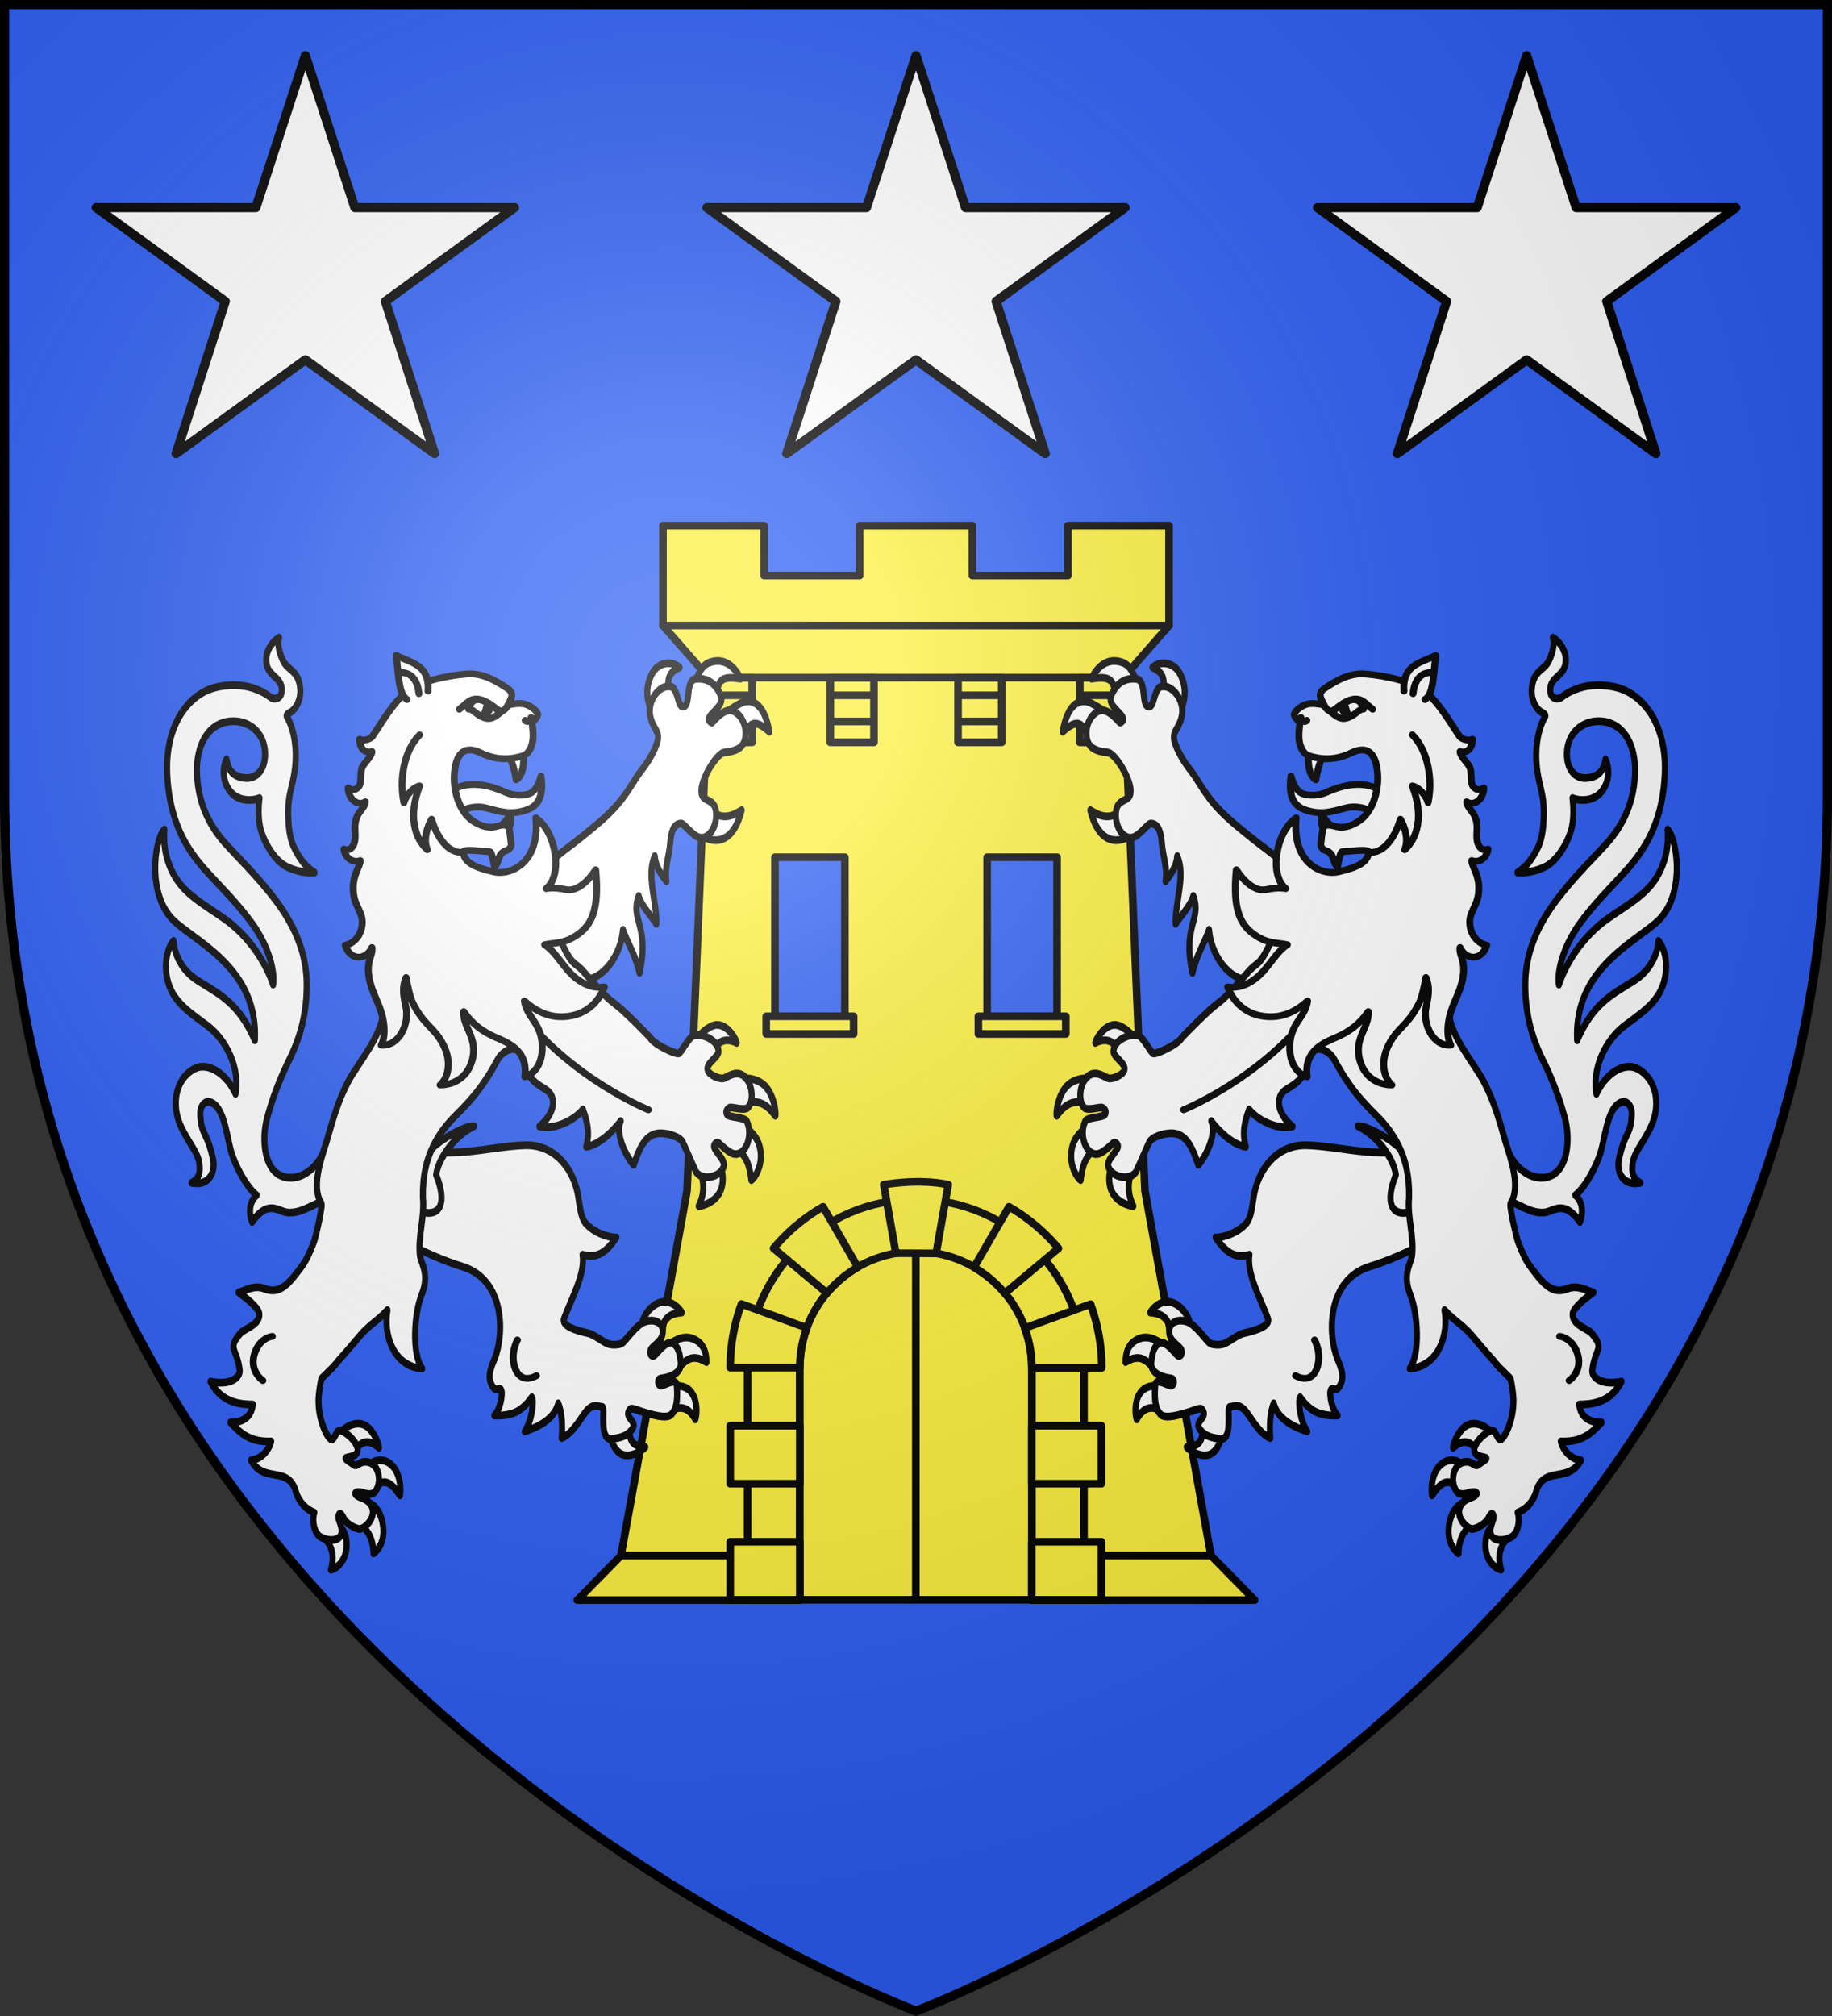 <svg xmlns="http://www.w3.org/2000/svg" xmlns:xlink="http://www.w3.org/1999/xlink" width="600" height="660" viewBox="-300 -300 600 660"><rect x="-300" y="-300" width="600" height="660" fill="#333333" stroke="none"/><radialGradient id="d" cx="-80" cy="-80" r="405" gradientUnits="userSpaceOnUse"><stop offset="0" stop-color="#fff" stop-opacity=".31"/><stop offset=".19" stop-color="#fff" stop-opacity=".25"/><stop offset=".6" stop-color="#6b6b6b" stop-opacity=".125"/><stop offset="1" stop-opacity=".125"/></radialGradient><path fill="#2b5df2" d="M-298.5-298.5h597v258.543C298.5 246.291 0 358.5 0 358.5S-298.5 246.291-298.5-39.957z"/><g stroke-width=".98" transform="matrix(1.02 0 0 1.021 0 -9.703)"><path fill="#fcef3c" stroke="#000" stroke-linecap="round" stroke-linejoin="round" stroke-width="2.45" d="M-81.244-115.785v32.027l14.63 16.707-6.902 164.58-21.2 116.93-14.034 14.291H-37.3v-74.542c0-20.546 16.684-37.22 37.242-37.22 20.559 0 37.243 16.674 37.243 37.22v74.542h71.567l-14.034-14.29-21.2-116.932-6.902-164.58 14.627-16.706v-32.027H48.784v16.015h-30.69v-16.015h-36.186v16.015h-30.691v-16.015z"/><path fill="#fcef3c" stroke="#000" stroke-linecap="round" stroke-linejoin="round" stroke-width="2.45" d="M-66.633-61.371h14.03zm39.105 0h14.013zm41.008 0h14.013zm39.106 0H66.6zm-119.22 8.374h14.031zm39.106 0h14.013zm41.008 0h14.013zm39.106 0H66.6zM-66.615-67.05v20.758h14.012V-67.05zm39.105 0v20.758h14.013V-67.05zm41.009 0v20.758H27.51V-67.05zm39.105 0v20.758h14.013V-67.05zM-.06 100.238c-29.809 0-54.002 24.18-54.002 53.971v74.443h16.76v-74.443c0-20.546 16.684-37.221 37.243-37.221 20.558 0 37.243 16.675 37.243 37.221v74.443h16.76v-74.443c0-29.792-24.194-53.97-54.003-53.97z"/><path fill="none" stroke="#000" stroke-linecap="round" stroke-linejoin="round" stroke-width="2.45" d="M94.717 214.458H37.184m-103.8-281.51H66.612M81.24-83.759H-81.246M-94.72 214.458h57.418"/><path fill="#fcef3c" stroke="#000" stroke-linecap="round" stroke-linejoin="round" stroke-width="2.45" d="M-.059 116.973c-20.558 0-37.244 16.678-37.244 37.226v74.453h74.488v-74.453c0-20.548-16.685-37.226-37.244-37.226z"/><path fill="#fcef3c" stroke="#000" stroke-linecap="round" stroke-linejoin="round" stroke-width="2.45" d="m-10.36 95.527 3.9 21.984 12.918.058 3.9-22.042c-3.45-.687-6.904-.947-10.359-.904-3.455.042-6.91.386-10.358.904zm-19.494 7.096A59.358 59.358 0 0 0-45.74 115.94l17.167 14.365a37.497 37.497 0 0 1 9.893-8.317zm59.706 0-11.231 19.425c3.759 2.187 7.117 5 9.893 8.316l17.225-14.423a59.36 59.36 0 0 0-15.887-13.318zm-85.893 31.173a59.334 59.334 0 0 0-3.608 20.413h22.346c0-4.481.815-8.756 2.27-12.736zm112.08.058-21.124 7.677c1.44 3.963 2.27 8.22 2.27 12.678v.058h22.462a59.358 59.358 0 0 0-3.608-20.413zM-59.65 172.82v18.61h22.346v-18.61zm96.833 0v18.61H59.53v-18.61zm-96.833 37.221v18.611h22.346v-18.61zm96.833 0v18.611H59.53v-18.61z"/><g id="a" stroke="#000" stroke-linecap="round" stroke-linejoin="round" stroke-width="2.45"><path fill="#2b5df2" d="M-45.287-9.462h22.451v51.016h-22.451z"/><path fill="#fcef3c" d="M-48.093 41.554h28.065v5.66h-28.065z"/></g><use xlink:href="#a" width="100%" height="100%" transform="translate(68.125)"/><path fill="none" stroke="#000" stroke-width="2.45" d="M-.059 228.652V116.988"/></g><path id="b" fill="#fff" stroke="#000" stroke-linecap="round" stroke-linejoin="round" stroke-width="3" d="m-200-281.802 16.206 49.77h52.294l-42.278 30.692 16.114 49.84L-200-182.2l-42.336 30.7 16.114-49.84-42.278-30.692h52.294z"/><use xlink:href="#b" width="100%" height="100%" transform="translate(200)"/><use xlink:href="#b" width="100%" height="100%" transform="translate(400)"/><g id="c" stroke-width="1.033"><g fill="#fff" fill-rule="evenodd" stroke="#000" stroke-linecap="round" stroke-linejoin="round" stroke-width="4.764"><path d="M46.888 258.055c-7.078.065-13.599 6.952-15.11 11.055 7.646-3.036 12.88-1.623 17.317 3.024l11.34-7.975s-6.04-5.277-12.124-6.036c-.475-.06-.951-.072-1.423-.068zM25.6 290.817c-3.85.02-9.909.666-14.835 3.937C3.044 299.88.887 311.525 1.64 313.86c7.605-7.9 13.356-10.241 27.452-7.281l.325-15.57s-1.506-.205-3.817-.193zm3.564 28.428s-12.373 3.953-15.372 13.77c-3.198 10.47 3.476 18.717 6.552 20.34 1.365-7.325 2.979-17.823 17.36-20.715zm18.091 19.982c-2.203 4.269-6.229 10.671-3.762 18.335 3.005 9.334 14.73 11.559 18.037 11.786-5.71-9.74-3.892-16.534.713-25.957zm280.884 163.746a15.562 15.562 0 0 0-3.18.244c-7.882 1.455-12.93 10.757-13.48 14.529 7.62-4.893 12.736-5.262 20.875 3.145 2.597-3.054 6.468-7.252 10.36-11.498-1.026-1.284-7.242-6.266-14.575-6.42zm-17.048 22.471c-2.325-.113-4.979.34-7.655 1.784-9.978 5.386-8.907 18.203-8.398 19.806 8.852-10.468 14.745-10.386 22.302-2.066l1.514-16.512c-.882-1.093-3.886-2.823-7.763-3.012zm10.44 25.491s-10.01 1.214-12.929 13.182c-2.914 11.955 5.023 17.39 7.116 18.51.317-9.19 4.884-16.844 15.833-19.264zm22.358 13.806c-2.403 1.735-7.358 4.31-7.133 13.262.242 9.628 8.592 14.262 12.232 14.653-3.36-9.012-.091-15.69 5.806-19.773zM88.099 428.099c-7.418.029-12.699 5.551-13.315 6.63 13.628.892 14.275 6.256 17.936 15.8 5.196-3.776 9.782-7.012 12.786-8.749.263-2.202-3.022-8.701-10.74-12.187-2.36-1.066-4.59-1.503-6.667-1.494zm-16.613 21.964c-1.514-.029-3.057.118-4.612.532-11.38 3.032-11.214 11.699-11.377 14.582 12.6-6.127 17.23 0 24.528 6.054l6.129-15.846c-2.25-1.57-8.106-5.197-14.668-5.322zm15.725 31.597s-9.972-4.101-17.26.054c-7.858 4.48-7.252 15.023-5.761 18.644 6.678-9.775 15.414-7.895 21.938-3.301zm27.964 20.279c2.052 12.811-3.03 14.862-11.883 15.41 3.004 2.757 13.064 7.347 19.726 3.83 7.318-3.865 9.182-15.335 8.455-15.626zM46.778 34.514c-10.48-.063-16.358 7.964-17.924 10.888 18.685-2.355 16.931 3.076 20.08 14.234l16.321-6.36c-1.317-5.857-3.645-15.368-12.185-17.827-2.26-.65-4.351-.923-6.292-.935zm39.25 1.435c-3.52-.157-6.993.766-9.52 2.515 7.23 2.786 11.176 5.986 7.227 17.961l13.59 9.538c3.551-4.084 7.41-13.527.718-23.527-2.864-4.28-7.49-6.284-12.015-6.487zM23.584 59.294c-6.25-.345-13.847 3.492-17.31 18.708 16.592-11.887 16.36-.032 24.316 8.09l11.473-18.466s-6.14-4.59-14.418-7.518a14.707 14.707 0 0 0-4.06-.814zm32.307 61.502c-7.094 10.859-16.207 11.336-27.922 5.358 7.015 22.305 24.173 22.505 40.026 10.523zM382.331 373.3c7.442-.313 15.484-8.55 28.26 5.766 2.658-5.36 2.391-12.272-3.506-16.42 8.678-5.633 17.994-20.177 20.61-28.905 3.41-11.373 5.568-24.666 14.59-27.956 4.787-1.746 9.269 1.694 8.857 7.579-.895 12.774-5.323 10.026-10.015 27.27-1.762 6.475 1.716 16.632 16.694 14.39-6.34-2.925-6.675-6.79-5.99-11.897 1.187-8.867 16.617-19.251 18.23-33.818 1.899-17.133-12.1-24.843-19.046-25.505-9.301-.887-20.634 4.969-27.483 16.59-3.62-16.923 8.22-33.383 21.055-41.255 10.756-6.596 22.971-12.37 28.957-21.871 6.748-10.714 5.39-24.195-1.533-30.836-.353 6.408-4.84 17.17-18.278 24.061-16.312 8.365-32.082 13.165-45.254 37.003-2.764-42.649 42.968-59.271 61.969-72.475 23.582-16.388 15.88-52.096 8.722-56.971.414 5.98.662 15.342-6.463 26.414-8.242 12.808-22.652 18.614-40.04 28.182-17.292 9.515-31.648 24.716-38.456 40.667-1.877-10.766 6.095-26.36 16.136-37.28 10.4-11.312 22.825-21.228 29.89-27.218 14.075-11.931 34.578-28.447 36.706-64.66 1.501-25.47-11.172-43.305-28.939-50.749-10.42-4.366-25.695-5.02-36.214-2.66-5.277 1.183-10.538 3.003-15.478 5.973-3.479 2.09-9.48.804-8.876-5.267.711-7.154 10.925-7.681 12.013-16.065.898-6.916-4.36-12.476-9.922-15.227 1.392 4.237-.118 9.152-3.037 14.055-3.804 6.39-12.42 5.71-13.542 17.8-.556 6.048 3.478 12.866 9.2 14.558.679.415 1.817 1.33 1.333 1.993-6.316 8.668-7.458 20.135-6.818 28.087 1.068 13.28 5.66 17.962 5.72 30.26.019 3.833.013 14.887-4.598 22.174-5.685 8.982-10.55 12.54-15.968 15.37 7.643.48 15.814-1.293 21.532-3.512 10.571-4.102 19.542-17.162 21.326-25.82 1.187-5.765.92-11.154.162-16.404 5.175 1.75 14.186 2 20.49-2.176 6.472-4.288 10.056-13.553 5.296-21.632-1.644 8.188-7.116 11.158-15.33 11.484-7.818.31-14.066-4.572-14.748-13.062-1.006-12.513 9.632-21.63 24.255-21.804 19.372-.23 29.896 13.996 28.868 32.61-1.03 18.657-10.27 32.39-23.334 43.496-11.224 9.54-23.034 18.809-34.715 30.403-9.11 9.043-27.055 28.213-27.657 53.63-.446 18.835 5.032 34.066 13.603 47.789 8.572 13.722 13.649 25.155 17.305 35.796 4.395 12.79 2.336 30.244-10.051 35.14-12.83 5.07-30.249-2.613-36.431-19.352-2.2 12.232-5.199 37.534 7.187 36.586 7.5 2.583 14.255 6.03 22.756 5.672z" transform="matrix(.419 0 0 .533 45.389 -102.001)"/><path d="M196.103 331.946c-23.283-.01-37.716 15.536-40.7 32.882-1.28 7.444-2.49 12.539-5.97 15.47-8.537 7.187-22.259 8.708-23.537 8.229 8.199 9.77 15.452 13.04 26.388 10.668-2.278 12.027 8.787 26.947 14.502 39.262 1.93 4.158-7.766 7.089-19.418 9.089-3.792.65-11.23 5.321-14.874 6.337-3.774 1.052-9.474.685-11.663-.668-2.262-1.398-10.425-10.6-16.626-12.637-5.77-1.896-12.994-.81-14.336 3.891-2.138 7.5 7.833 10.5 9.162 13.151 1.286 2.564-.925 4.616-2.794 3.54-2.218-1.276-9.369-9.22-13.788-7.817-3.33 1.057-6.071 4.044-6.91 12.317-.71 7.013 10.763 9.154 15.102 9.486 3.532.27 3.072 3.767.944 4.431-2.29.715-12.296-5.279-12.865-.527-.569 4.751-1.313 15.107 4.964 18.742 4.936 2.858 23.49-2.569 25.616-3.104 2.53-.638 5.001-1.381 5.824-.62 5.597 5.175-5.853 7.023-1.976 11.828 4.12 5.107 10.075 5.577 15.566 6.481 11.284 1.86 5.56-19.523 8.055-19.654 5.384-.748 7.493-1.571 11.833 1.932 4.34 3.504 10.861 14.336 20 17.16-.797-8.282-.141-15.731 2.657-21.297 3.175 9.505 14.617 14.216 26.237 17.245-5.816-6.797-7.405-19.13-5.544-21.012 7.639 8.509 14.82 11.606 29.25 11.193-4.296-3.19-6.492-12.498-5.543-15.116 1.455-4.017 4.603 2.978 8.472-5.183 2.439-5.144-1.496-11.345-3.127-14.55-7.478-14.703-8.609-48.746 25.932-56.785 18.786-4.372 47.174-15.288 49.631-18.378 19.585-24.63 1.505-45.442-8.6-57.384-25.563 12.2-62.48 1.808-91.864 1.398zM83.904 147.11c.545 6.226 4.57 15.216 2.84 22.667 4.486-4.241 8.605-9.602 9.114-15.384 6.781 11.934-1.857 28.584-1.2 41.575 3.468-4.504 11.874-11.138 13.765-17.133 6.82 14.756-8.732 18.096-.653 47.27 2.81-10.534 9.948-19.245 12.95-26.467 2.303 20.05 21.567 33.29 32.422 29.968 24.89 32.457 54.863 19.82 53.416-15.485 0 0-23.528-52.048-29.613-56.539-6.607-4.876-15.012-9.279-24.598-15.397-10.819-6.906-19.698-12.45-28.088-20.212-8.39-7.761-12.429-14.725-17.924-20.174-7.736-7.673-12.874-16.193-13.038-20.15-.202-4.84 4.487-6.138 6.226-13.826 2.069-9.147-7.332-18.958-16.076-17.598-4.985.775-5.52 10.05-8.21 11.917-.635.44-1.395.593-2.37.308-5.112-1.495-.905-16.353-9.165-16.94-8.26-.588-14.843 1.925-19.307 10.025-3.589 6.512 8.85 10.954 9.318 14.78.105.857-1.698 2.1-2.571 2.079-.576-.014-9.467-9.6-16.424-7.281-5.42 1.807-11.3 8.162-9.446 16.976 1.603 7.621 11.693 8.165 16.537 8.683 5.745.614 18.588 17.01 17.551 24.397-.317 5.955-9.166 3.612-11.027 10.44-2.387 8.755 4.462 18.567 12.167 17.401 5.766-.872 11.957-8.378 14.579-8.623 6.355-.036 8.22 5.81 8.825 12.723z" transform="matrix(.419 0 0 .533 45.389 -102.001)"/><path d="M237.044 320.237c15.17 5.7 28.04 19.75 29.703 29.85-8.741 17.425-2.974 25.216 9.52 23.13 10.195-1.695 10.212-9.836 7.526-19.229-2.396-8.38-6.042-14.04-13.804-20.033-10.136-7.826-28.588-14.485-32.945-13.718z" transform="matrix(.419 0 0 .533 45.389 -102.001)"/><path d="M375.922 546.089c5.58-18.318 25.271-5.711 35.488-20.634-6.208-.403-13.619-4.9-15.697-11.57 16.194.485 23.507-4.59 31.83-11.659-6.52.039-16.144-1.588-17.51-11.004 7.798-.154 24.129-.222 33.104-14.12-15.834 2.643-23.538-2.616-22.809-7.163 2.157-13.442 10.013-12.719-.644-22.555-2.995-2.763-15.713-5.23-14.677-12.073.55-3.63 11.063-10.13 16.184-12.959-3.28-.36-11.593-4.683-19.184-2.562-7.59 2.12-14.357 3.064-25.693-8.743-5.212-5.452-7.78-6.892-14.027-19.677-1.256-2.57-7.769-24.285-5.592-23.888 7.418-10.166.504-25.852-4.219-37.517-4.6-12.443-8.67-25.015-17.657-38.043-6.903-10.007-25.298-27.111-26.286-40.506-1.291-17.362-1.62-35.897-.546-44.927 2.94-24.745 3.977-29.446-19.459-37.412-13.854-4.71-61.978-17.066-84.759 8.136-11.64 12.877-24.168 12.014-34.292 29.21-10.124 17.196-10.353 11.724-19.122 19.929s-16.707 14.572-19.218 16.2c-5.023 3.255-6.792 3.905-15.243 10.326-8.451 6.42-15.999 12.42-17.408 13.996-2.817 3.15-17.899 9.072-21.26 8.688-2.074-.237-7.977-10.423-12.405-11.247-5.55-1.033-18.62 2.881-18.775 9.934-.082 3.778 10.074 7.365 8.468 11.601-1.094 2.883-9.095 5.737-12.644 4.92-2.028-.466-7.881-3.868-12.687-2.578-8.98 2.412-11.717 15.377-6.396 20.43 2.705 2.568 13.235-.584 14.817.336 1.792 1.043 2.94 1.863 1.979 3.89-1.043 2.199-14.078 1.612-15.722 4.475-5.598 9.751 2.37 23.655 12.56 19.224 3.424-1.489 6.698-3.987 8.99-5.653 2.033-1.478 3.927.377 4.132 1.493.468 2.539-8.933 8.477-7.676 12.329 2.42 7.408 18.165 9.34 21.994 3.156 2.972-4.8 9.018-16.182 10.155-17.728.568-.772 1.451-2.503 8.496-4.388 17.577-4.23 23.447 3.423 29.831 18.287 5.722-4.834 14.75-19.112 10.134-26.93 6.532 6.91 17.523 14.78 26.97 15.77-3.804-10.48 1.098-19.305 2.608-22.895 6.037 6.26 22.337 12.927 34.007 10.435-10.038-6.285-15.766-17.636-4.527-22.934 11.24-5.298 14.103-8.351 16.684-18.306 2.58-9.954 15.505-6.837 20.41.193 4.904 7.03 6.87 9.629 12.56 16.033 6.123 6.89 14.358 13.669 19.744 17.836 6.085 4.709 11.748 9.867 16.861 17.312 6.55 9.537 9.636 20.33 9.294 33.453-1.494 12.645 4.15 23.826 2.258 36.145-1.135 4.678-7.466 11.45-1.348 23.441s7.835 36.76-.37 45.53c21.615-1.08 30.63-19.66 27.177-35.895 8.249 7.008 13.866 8.875 20.558 14.897 2.536 2.281 14.023 13.07 16.895 15.327 5.855 5.72 5.063 4.72 14.1 11.784.647 1.278 2.292 10.003 2.285 12.252-.002.65.356 5.85-1.49 11.82-1.632 5.28-4.657 11.193-7.759 13.108-3.193 1.97-4.086-5.846-7.76-5.216-4.862.833-14.758 8.121-13.438 12.81 1.284 4.562 12.62 2.841 8.445 5.151l-5.338 2.953c-3.282 1.816-4.358-2.616-11.303-1.545-8.534 1.315-10.823 11.85-6.16 17.555 3.067 3.754 9.627 1.383 9.627 1.383 7.288-1.682 9.789.936.595 3.321 0 0-8.872 2.485-7.764 9.52.755 4.799 7.398 9.867 11.014 9.256 4.8-.812 10.175-3.852 11.738-6.584 2.934-5.125 5.36-2.045 3.296 2.034-1.173 2.318-3.193 7.268.107 9.776 4.023 3.057 13.677 1.311 16.689-1.602 4.61-4.462 3.946-11.596 2.818-13.636 7.645-2.36 11.705-7.119 13.962-11.506z" transform="matrix(.419 0 0 .533 45.389 -102.001)"/></g><path fill="none" stroke="#000" stroke-linecap="round" stroke-linejoin="round" stroke-width="2.324" d="M82.388 62.157s26.547-10.972 43.423-34.09m82.753 111.27s4.31.39 6.02 6.04c1.783 5.892-2.827 9.03-2.827 9.03m-85.43-13.825s2.692 4.852.649 9.963c-2.132 5.33-7.027 2.202-7.027 2.202" transform="matrix(.976 0 0 .961 7.243 3.593)"/><path d="M156.491-33.992c-3.539-1.148-6.953-2.248-9.762-4.564-2.616-2.158-6.562-2.974-9.757-2.138-5.14 1.345-8.461 2.493-13.684.722-4.398-1.49-5.71-5.22-4.875-11.525.917 3.672 2.468 5.446 3.951 5.999 1.908.711 5.314.718 7.977-.504 13.785-6.328 22.804-.997 26.15 12.01z" style="fill:#fff;fill-rule:evenodd;stroke:#000;stroke-width:2.324;stroke-linecap:round;stroke-linejoin:round" transform="matrix(.976 0 0 .961 7.243 3.593)"/><path d="M124.512-59.259c-.566 1.765-.471 7.255 2.24 9 .43-3.118 1.602-6.728 2.473-8.57zm4.117 20.379c-.344 1.916.078 4.354.759 5.848l3.264-.969c-1.663-1.179-3.142-2.925-4.023-4.88z" style="fill:#fff;fill-rule:evenodd;stroke:#000;stroke-width:2.324;stroke-linecap:round;stroke-linejoin:round" transform="matrix(.976 0 0 .961 7.243 3.593)"/><path d="M172.034 40.132c-1.37-2.652-1.16-6.653-.361-9.951 1.089-4.499 3.623-8.17 4.443-13.162.955-5.84-1.324-7.25-.968-10.13 1.885 4.337 7.319 4.669 8.953-.785-2.417-.442-4.602-2.517-5.38-5.443-1.404-5.27 2.058-7.092 2.617-12.196.66-6.022-2.1-8.645-2.277-11.195 2.317.914 5.13-.766 5.465-3.914-1.23.59-2.49.18-3.266-1.572-.93-2.1-.186-4.863-.498-7.146-.58-4.238-3.087-4.758-3.408-7.398 2.442 1.597 5.696-.7 5.755-4.752-.906.76-2.08.861-3.055.076-1.753-1.413-.818-4.122-1.472-6.604-.474-1.798-3.275-3.871-3.432-5.835 2.111.743 4.123-.858 4.16-4.213-1.1.633-3.59.174-4.414-1.085-3.854-5.894-6.565-10.77-11.108-14.918-3.684-3.361-13.205-5.652-20.584-6.224-5.438-.422-10.057 2.616-13.393 4.826-2.908 1.927-1.093 3.877-.337 5.717-2.486-.396-4.61-.947-6.96.235-1.357.682-3.125 2.169-2.982 3.155.083.57 1.048 2.423 1.873 1.745-.054 2.211-.394 3.467-.343 5.76.067 3.017 1.402 5.78 3.302 6.405 5.037 1.66 9.66 1.319 14.3-.971 6.283-3.1 8.262 1.497 8.763 6.455.505 4.999-.767 11.192-4.246 15.066-1.806 2.011-5.12 3.996-8.342 3.81-1.809-.104-3.555-1.268-5.14-.369-.809.458-1.019 3.897-1.262 5.78-.19 1.469.684 2.275 1.891 2.655 2.799.879 2.074 4.655 3.743 5.257.112-.988.854-4.955 1.541-4.98 2.763-.104 9.113-1.12 8.916.23-.494 3.395-3.497 5.059-10.323 6.655-5.295 1.239-15.54-2.746-14.05-18.425-6.923 4.884-9.12 19.585-3.49 24.11-2.025-.357-4.265-.16-6.719.36-3.645.773-7.53-3.05-9.88-6.785-1.084 11.162.469 17.48 4.83 21.142 5.183 4.352 8.785 3.584 12.301 4.403-2.957 1.944-5.083 5.512-7.79 8.717-3.042 3.601-7.443 6.481-12.276 5.648 2.022 5.386 5.92 8.694 10.666 9.746 6.406 1.42 11.74-.827 16.187-4.955-.761 5.306-5.001 7.164-5.84 13.577-.748 5.73 1.242 10.892 5.695 12.27-1.201-9.193 5.939-11.721 10.157-13.62 3.991-1.798 7.47-4.342 10.358-8.6.411 5.434-5.2 9.183-2.666 17.175 1.704 5.374 5.95 7.768 10.587 7.818-2.954-2.618-3.623-7.957-1.54-12.688 2.992-6.794 6.68-7.113 10.587-15.005 1.036-2.094 1.772-5.575 2.365-8.906 1.588 3.802.616 7.23.026 10.248-1.11 5.67 2.358 13.297 8.32 12.786z" style="fill:#fff;fill-rule:evenodd;stroke:#000;stroke-width:2.324;stroke-linecap:round;stroke-linejoin:round" transform="matrix(.976 0 0 .961 7.243 3.593)"/><path d="M156.327-80.464c-.667-9.01 5.776-9.68 10.675-12.16-.804 5.743-.607 13.273-3.654 15.006" style="fill:#fff;fill-rule:evenodd;stroke:#000;stroke-width:2.324;stroke-linecap:round;stroke-linejoin:round" transform="matrix(.976 0 0 .961 7.243 3.593)"/><path fill="none" stroke="#000" stroke-linecap="round" stroke-linejoin="round" stroke-width="2.324" d="M166.253-86.677s-5.958-1.55-6.895 7.065m-37.616 8.123s.756 2.309 1.992.977m5.74-5.26c2.05 3.785 3.59 1.483 5.359.243 6.441-4.514 7.759-1.255 10.972 1.227m-1.277 48.763c7.493.614 10.6-11.295 10.6-11.295s3.39 5.725 1.43 10.393c4.207-3.82 6.517-11.452 2.57-21.736 2.446.483 4.87 3.793 5.272 5.693 1.59-7.416.198-17.554-5.25-23.08" transform="matrix(.976 0 0 .961 7.243 3.593)"/><path fill="none" stroke="#000" stroke-linecap="round" stroke-linejoin="round" stroke-width="2.324" d="M131.844-73.338c2 1.716 3.502 2.645 5.395 2.008 3.054-1.025 4.05-3.214 5.46-3.002-1.174-4.991-4.969-3.274-7.866-1.197-1.295.929-2.128 1.679-2.989 2.191z" transform="matrix(.976 0 0 .961 7.243 3.593)"/><path fill-rule="evenodd" stroke="#000" stroke-linecap="round" stroke-linejoin="round" stroke-width="2.324" d="M136.516-76.34c-.254.196.408 2.223.969 3.928-.507-.034-1.986-.974-2.116-2.94.355-1.27 1.147-.988 1.147-.988z" transform="matrix(.976 0 0 .961 7.243 3.593)"/></g><use xlink:href="#c" width="100%" height="100%" stroke-width=".98" transform="matrix(-1 0 0 1 0 0)"/><path fill="url(#d)" d="M-298.5-298.5h597v258.543C298.5 246.291 0 358.5 0 358.5S-298.5 246.291-298.5-39.957z"/><path fill="none" stroke="#000" stroke-width="3" d="M-298.5-298.5h597v258.503C298.5 246.206 0 358.398 0 358.398S-298.5 246.206-298.5-39.997z"/></svg>